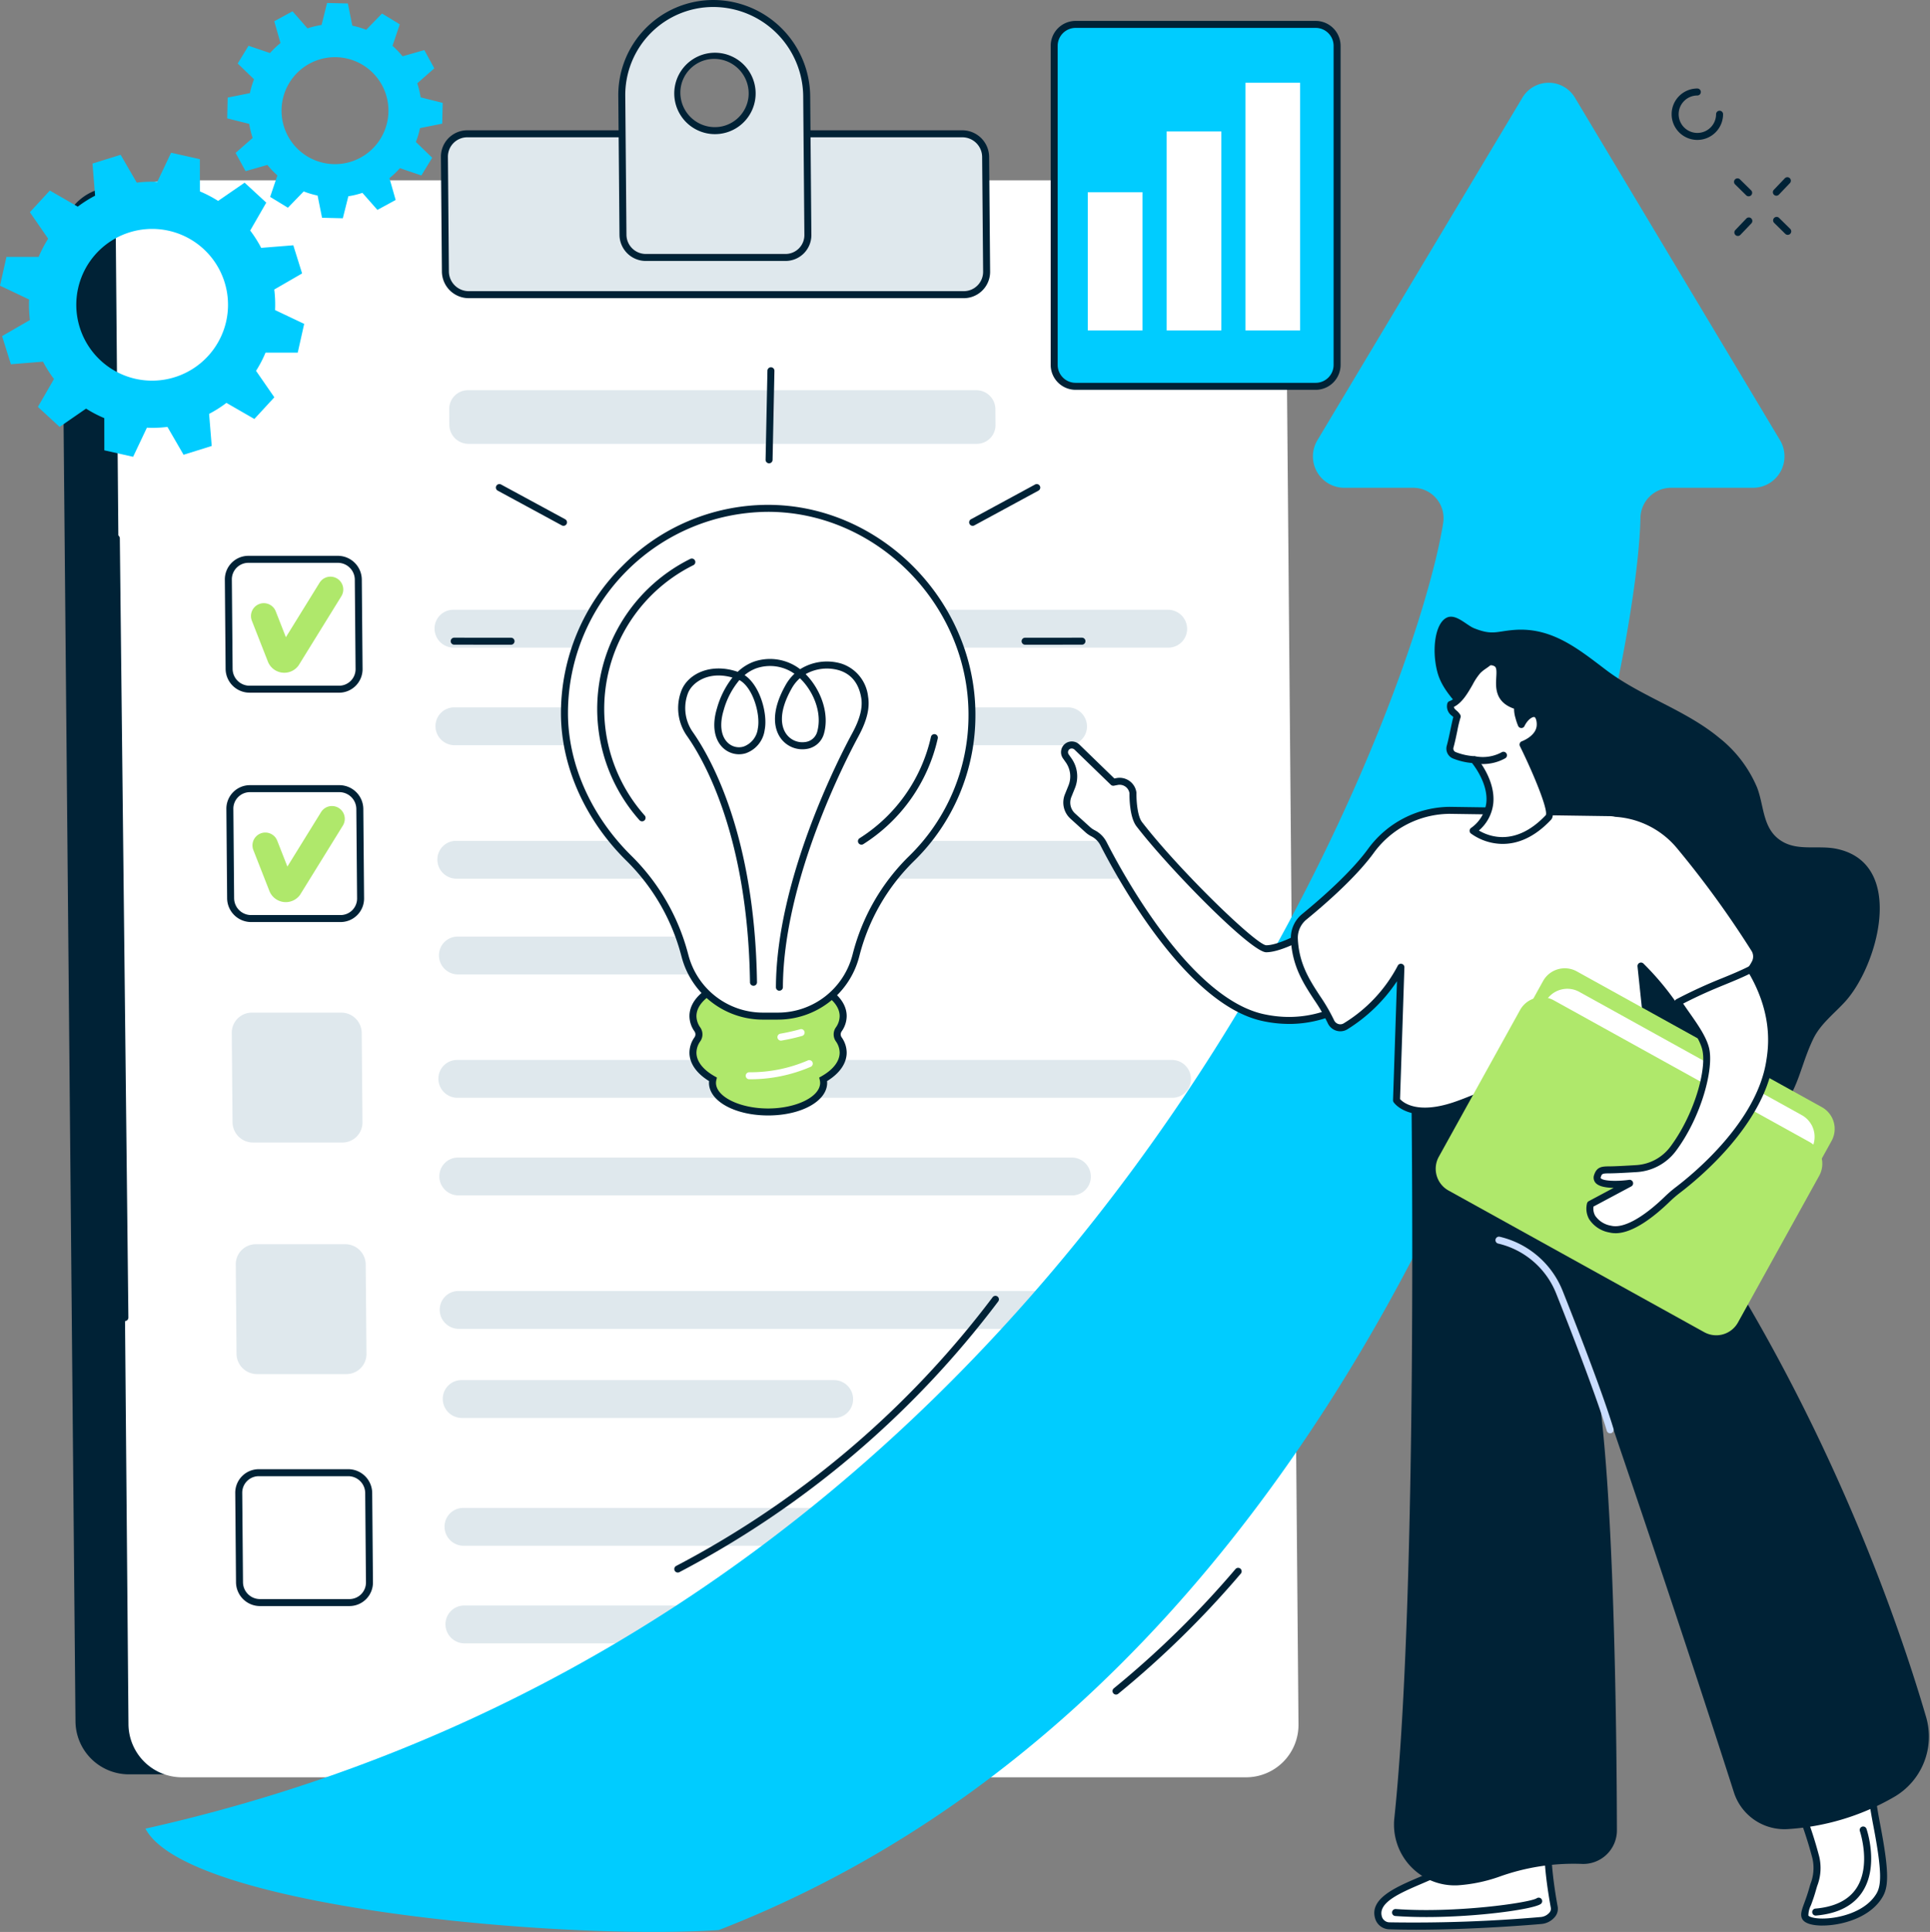 <svg id="Group_164707" data-name="Group 164707" xmlns="http://www.w3.org/2000/svg" xmlns:xlink="http://www.w3.org/1999/xlink" width="403.99" height="404.298" viewBox="0 0 403.99 404.298">
  <rect x="0" y="0" width="403.99" height="404.298" fill="#808080" stroke="none"/>
  <defs>
    <clipPath id="clip-path">
      <rect id="Rectangle_2427" data-name="Rectangle 2427" width="403.99" height="404.298" fill="none"/>
    </clipPath>
  </defs>
  <g id="Group_164706" data-name="Group 164706" clip-path="url(#clip-path)">
    <path id="Path_48891" data-name="Path 48891" d="M40.576,412.4H263.3a10.933,10.933,0,0,0,10.992-11.017l-2.85-308.217c-.236-8.255-4.283-12.949-11.2-12.949H37.515a11.1,11.1,0,0,0-10.994,9.413l2.861,311.753A11.179,11.179,0,0,0,40.576,412.4" transform="translate(-13.582 -41.081)" fill="#002236"/>
    <path id="Path_48892" data-name="Path 48892" d="M63.5,411.552H286.225a10.974,10.974,0,0,0,11-11.083L294.56,90.377c-.232-8.305-4.276-13.028-11.192-13.028H60.641a11.123,11.123,0,0,0-11,9.47l2.673,313.649A11.2,11.2,0,0,0,63.5,411.552" transform="translate(-25.423 -39.613)" fill="#fff"/>
    <path id="Path_48893" data-name="Path 48893" d="M50.929,393.965a.731.731,0,0,1-.731-.723L48.406,230.169a.732.732,0,0,1,.724-.74.743.743,0,0,1,.74.724l1.792,163.072a.733.733,0,0,1-.724.74Z" transform="translate(-24.79 -117.498)" fill="#002236"/>
    <path id="Path_48894" data-name="Path 48894" d="M195.762,91.061H299.382a4.782,4.782,0,0,0,4.792-4.829l-.205-24.009a4.881,4.881,0,0,0-4.874-4.828H195.474a4.782,4.782,0,0,0-4.792,4.828l.205,24.009a4.881,4.881,0,0,0,4.874,4.829" transform="translate(-97.654 -29.393)" fill="#dfe8ed"/>
    <path id="Path_48895" data-name="Path 48895" d="M298.614,91.024H194.993a5.621,5.621,0,0,1-5.606-5.555l-.205-24.009a5.514,5.514,0,0,1,5.524-5.567H298.326a5.62,5.62,0,0,1,5.606,5.555l.205,24.009a5.515,5.515,0,0,1-5.524,5.567M194.705,57.357a4.05,4.05,0,0,0-4.06,4.091l.205,24.009a4.153,4.153,0,0,0,4.143,4.1h103.62a4.05,4.05,0,0,0,4.061-4.091l-.205-24.009a4.152,4.152,0,0,0-4.143-4.1Z" transform="translate(-96.886 -28.625)" fill="#002236"/>
    <path id="Path_48896" data-name="Path 48896" d="M285.963,1.5h0a19.153,19.153,0,0,0-19.188,19.379l.248,29.045A4.778,4.778,0,0,0,271.8,54.65H301.04a4.681,4.681,0,0,0,4.691-4.727l-.248-29.045A19.552,19.552,0,0,0,285.963,1.5m1.309,26.543a7.957,7.957,0,0,1-8.914-8.832,7.8,7.8,0,0,1,6.733-6.784A7.956,7.956,0,0,1,294,21.258a7.8,7.8,0,0,1-6.732,6.784" transform="translate(-136.624 -0.768)" fill="#dfe8ed"/>
    <path id="Path_48897" data-name="Path 48897" d="M300.272,54.613H271.027a5.518,5.518,0,0,1-5.5-5.453l-.248-29.044A19.885,19.885,0,0,1,285.195,0a20.324,20.324,0,0,1,20.251,20.1l.248,29.045a5.412,5.412,0,0,1-5.423,5.465M285.195,1.463A18.423,18.423,0,0,0,266.739,20.1l.248,29.045a4.05,4.05,0,0,0,4.04,4h29.244a3.95,3.95,0,0,0,3.959-3.989l-.248-29.044A18.856,18.856,0,0,0,285.195,1.463m.287,26.607A8.517,8.517,0,1,1,286.6,28a8.93,8.93,0,0,1-1.113.07m1.022-.8h0Zm-1.163-14.948a7.424,7.424,0,0,0-.927.059,7.1,7.1,0,0,0-6.1,6.143,7.224,7.224,0,0,0,8.1,8.02,7.1,7.1,0,0,0,6.1-6.143,7.225,7.225,0,0,0-7.169-8.079" transform="translate(-135.855 0.001)" fill="#002236"/>
    <path id="Path_48898" data-name="Path 48898" d="M120.361,267.057H101.638A5.021,5.021,0,0,1,96.63,262.1l-.16-18.708a4.927,4.927,0,0,1,4.936-4.974h18.723a5.02,5.02,0,0,1,5.008,4.962l.161,18.708a4.927,4.927,0,0,1-4.936,4.974m-18.956-27.18a3.463,3.463,0,0,0-3.472,3.5l.16,18.708a3.553,3.553,0,0,0,3.544,3.51h18.723a3.464,3.464,0,0,0,3.473-3.5l-.161-18.708a3.552,3.552,0,0,0-3.544-3.51Z" transform="translate(-49.405 -122.099)" fill="#002236"/>
    <path id="Path_48899" data-name="Path 48899" d="M114.652,267.474a3.69,3.69,0,0,1-3.467-2.431l-3.32-8.465a2.684,2.684,0,0,1,5-1.96l2.123,5.412,7.047-11.394a2.683,2.683,0,1,1,4.565,2.822l-8.985,14.528-.11.136a3.676,3.676,0,0,1-2.847,1.352" transform="translate(-55.145 -126.683)" fill="#afe86b"/>
    <path id="Path_48900" data-name="Path 48900" d="M121.014,365.444H102.29a5.021,5.021,0,0,1-5.008-4.962l-.16-18.707a4.927,4.927,0,0,1,4.936-4.974h18.723a5.021,5.021,0,0,1,5.008,4.962l.16,18.707a4.926,4.926,0,0,1-4.935,4.974m-18.956-27.18a3.464,3.464,0,0,0-3.472,3.5l.16,18.707a3.553,3.553,0,0,0,3.544,3.511h18.724a3.462,3.462,0,0,0,3.472-3.5l-.16-18.707a3.553,3.553,0,0,0-3.545-3.511Z" transform="translate(-49.739 -172.486)" fill="#002236"/>
    <path id="Path_48901" data-name="Path 48901" d="M115.3,365.86a3.69,3.69,0,0,1-3.467-2.431l-3.32-8.465a2.683,2.683,0,0,1,5-1.96l2.123,5.412,7.047-11.394a2.683,2.683,0,1,1,4.565,2.822l-8.985,14.528-.11.135a3.673,3.673,0,0,1-2.847,1.352" transform="translate(-55.479 -177.069)" fill="#afe86b"/>
    <path id="Path_48902" data-name="Path 48902" d="M122.6,461.555H103.877a4.283,4.283,0,0,1-4.276-4.237l-.16-18.707a4.2,4.2,0,0,1,4.2-4.237h18.724a4.282,4.282,0,0,1,4.276,4.237l.16,18.707a4.2,4.2,0,0,1-4.2,4.237" transform="translate(-50.927 -222.457)" fill="#dfe8ed"/>
    <path id="Path_48903" data-name="Path 48903" d="M124.316,560.888H105.593a4.283,4.283,0,0,1-4.277-4.237l-.16-18.707a4.2,4.2,0,0,1,4.2-4.237h18.724a4.282,4.282,0,0,1,4.276,4.237l.16,18.707a4.2,4.2,0,0,1-4.2,4.237" transform="translate(-51.805 -273.328)" fill="#dfe8ed"/>
    <path id="Path_48904" data-name="Path 48904" d="M124.823,658.857H106.1a5.021,5.021,0,0,1-5.008-4.962l-.16-18.708a4.927,4.927,0,0,1,4.936-4.974H124.59a5.021,5.021,0,0,1,5.008,4.962l.16,18.708a4.927,4.927,0,0,1-4.936,4.974m-18.956-27.18a3.464,3.464,0,0,0-3.472,3.5l.16,18.708a3.553,3.553,0,0,0,3.545,3.51h18.723a3.464,3.464,0,0,0,3.472-3.5l-.16-18.708a3.553,3.553,0,0,0-3.544-3.51Z" transform="translate(-51.69 -322.752)" fill="#002236"/>
    <path id="Path_48905" data-name="Path 48905" d="M303.162,178.6H196.769a4,4,0,0,1-4-3.961l-.028-3.3a3.922,3.922,0,0,1,3.931-3.961H303.066a4,4,0,0,1,4,3.961l.028,3.3a3.922,3.922,0,0,1-3.931,3.961" transform="translate(-98.71 -85.717)" fill="#dfe8ed"/>
    <path id="Path_48906" data-name="Path 48906" d="M340.042,269.489H190.448a4,4,0,0,1-4-3.961,3.922,3.922,0,0,1,3.93-3.961H339.974a4,4,0,0,1,4,3.961,3.922,3.922,0,0,1-3.93,3.961" transform="translate(-95.487 -133.957)" fill="#dfe8ed"/>
    <path id="Path_48907" data-name="Path 48907" d="M319.29,311.345H190.848a4,4,0,0,1-4-3.961,3.922,3.922,0,0,1,3.931-3.961H319.222a4,4,0,0,1,4,3.961,3.922,3.922,0,0,1-3.931,3.961" transform="translate(-95.692 -155.392)" fill="#dfe8ed"/>
    <path id="Path_48908" data-name="Path 48908" d="M330.241,368.6H191.654a4,4,0,0,1-4-3.961,3.922,3.922,0,0,1,3.93-3.961H330.173a4,4,0,0,1,4,3.961,3.922,3.922,0,0,1-3.931,3.961" transform="translate(-96.104 -184.715)" fill="#dfe8ed"/>
    <path id="Path_48909" data-name="Path 48909" d="M270.295,409.674h-77.96a4,4,0,0,1-4-3.961,3.922,3.922,0,0,1,3.931-3.961h77.96a4,4,0,0,1,4,3.961,3.922,3.922,0,0,1-3.931,3.961" transform="translate(-96.453 -205.75)" fill="#dfe8ed"/>
    <path id="Path_48910" data-name="Path 48910" d="M341.7,462.59H192.1a4,4,0,0,1-4-3.961,3.922,3.922,0,0,1,3.93-3.961H341.629a4,4,0,0,1,4,3.961,3.922,3.922,0,0,1-3.931,3.961" transform="translate(-96.334 -232.85)" fill="#dfe8ed"/>
    <path id="Path_48911" data-name="Path 48911" d="M320.945,504.447H192.5a4,4,0,0,1-4-3.961,3.922,3.922,0,0,1,3.931-3.961H320.877a4,4,0,0,1,4,3.961,3.922,3.922,0,0,1-3.931,3.961" transform="translate(-96.539 -254.286)" fill="#dfe8ed"/>
    <path id="Path_48912" data-name="Path 48912" d="M339.215,561.7H192.662a4,4,0,0,1-4-3.961,3.922,3.922,0,0,1,3.931-3.961H339.148a4,4,0,0,1,4,3.961,3.922,3.922,0,0,1-3.931,3.961" transform="translate(-96.621 -283.608)" fill="#dfe8ed"/>
    <path id="Path_48913" data-name="Path 48913" d="M271.926,599.92h-77.96a4,4,0,0,1-4-3.961A3.922,3.922,0,0,1,193.9,592h77.96a4,4,0,0,1,4,3.961,3.922,3.922,0,0,1-3.931,3.961" transform="translate(-97.288 -303.181)" fill="#dfe8ed"/>
    <path id="Path_48914" data-name="Path 48914" d="M344.326,654.739H194.732a4,4,0,0,1-4-3.961,3.922,3.922,0,0,1,3.93-3.961H344.258a4,4,0,0,1,4,3.961,3.922,3.922,0,0,1-3.931,3.961" transform="translate(-97.681 -331.255)" fill="#dfe8ed"/>
    <path id="Path_48915" data-name="Path 48915" d="M323.574,696.6H195.132a4,4,0,0,1-4-3.961,3.922,3.922,0,0,1,3.931-3.961H323.506a4,4,0,0,1,4,3.961,3.922,3.922,0,0,1-3.931,3.961" transform="translate(-97.886 -352.691)" fill="#dfe8ed"/>
    <path id="Path_48916" data-name="Path 48916" d="M327.836,432.077a1.815,1.815,0,0,1,0-2.072,4.878,4.878,0,0,0,.924-2.784c0-4.544-7.039-8.228-15.723-8.228s-15.723,3.684-15.723,8.228a4.879,4.879,0,0,0,.925,2.784,1.815,1.815,0,0,1,0,2.072,4.88,4.88,0,0,0-.925,2.784c0,2.156,1.586,4.118,4.178,5.585a3.277,3.277,0,0,0-.09.746c0,3.363,5.209,6.089,11.635,6.089s11.635-2.726,11.635-6.089a3.279,3.279,0,0,0-.09-.746c2.593-1.467,4.178-3.429,4.178-5.585a4.879,4.879,0,0,0-.924-2.784" transform="translate(-152.264 -214.579)" fill="#afe86b"/>
    <path id="Path_48917" data-name="Path 48917" d="M312.269,447.244c-6.935,0-12.367-3-12.367-6.82,0-.121.006-.245.019-.371-2.653-1.627-4.106-3.729-4.106-5.96a5.588,5.588,0,0,1,1.053-3.2,1.09,1.09,0,0,0,0-1.243,5.591,5.591,0,0,1-1.053-3.2c0-5.024,7.228-8.959,16.455-8.959s16.454,3.935,16.454,8.959a5.588,5.588,0,0,1-1.053,3.2,1.09,1.09,0,0,0,0,1.244,5.587,5.587,0,0,1,1.053,3.2c0,2.231-1.453,4.333-4.106,5.96.012.125.019.249.019.371,0,3.825-5.432,6.82-12.367,6.82m0-28.289c-8.126,0-14.991,3.433-14.991,7.5a4.161,4.161,0,0,0,.8,2.371,2.542,2.542,0,0,1,0,2.9,4.155,4.155,0,0,0-.8,2.37c0,1.8,1.352,3.559,3.806,4.947l.477.27-.124.533a2.524,2.524,0,0,0-.071.581c0,2.9,4.993,5.357,10.9,5.357s10.9-2.453,10.9-5.357a2.527,2.527,0,0,0-.071-.581l-.124-.533.477-.27c2.455-1.389,3.806-3.146,3.806-4.947a4.154,4.154,0,0,0-.8-2.37,2.542,2.542,0,0,1,0-2.9,4.154,4.154,0,0,0,.8-2.37c0-4.063-6.865-7.5-14.991-7.5" transform="translate(-151.496 -213.811)" fill="#002236"/>
    <path id="Path_48918" data-name="Path 48918" d="M327.48,261.232c0-23.3-19.394-43.18-42.7-43.18-23.258,0-42.442,19.34-42.6,42.6-.079,11.843,5.634,22.859,13.423,30.567a43.909,43.909,0,0,1,11.7,20.122l.1.37a16.848,16.848,0,0,0,16.307,12.609h3.145a16.849,16.849,0,0,0,16.307-12.609l.058-.223A43.113,43.113,0,0,1,314.75,291.43a42.061,42.061,0,0,0,12.729-30.2" transform="translate(-124.031 -111.671)" fill="#fff" stroke="#002236" stroke-width="1" stroke-dasharray="5"/>
    <path id="Path_48919" data-name="Path 48919" d="M286.093,324.281h-3.145a17.582,17.582,0,0,1-17.015-13.156l-.1-.369a43.236,43.236,0,0,0-11.51-19.786c-8.742-8.652-13.714-19.986-13.64-31.092a43.445,43.445,0,0,1,12.849-30.532,42.839,42.839,0,0,1,30.48-12.792c23.54,0,43.428,20.109,43.428,43.912a42.586,42.586,0,0,1-12.951,30.721A42.381,42.381,0,0,0,303.166,310.9l-.058.224a17.582,17.582,0,0,1-17.015,13.156m-2.077-106.265a42.114,42.114,0,0,0-41.865,41.87c-.071,10.716,4.742,21.666,13.206,30.042a44.7,44.7,0,0,1,11.9,20.459l.1.369a16.12,16.12,0,0,0,15.6,12.061h3.145a16.119,16.119,0,0,0,15.6-12.061l.058-.224a43.836,43.836,0,0,1,11.721-20.394,41.137,41.137,0,0,0,12.509-29.674c0-23.009-19.217-42.449-41.964-42.449" transform="translate(-123.263 -110.903)" fill="#002236"/>
    <path id="Path_48920" data-name="Path 48920" d="M312.153,352.095h0a.732.732,0,0,1-.729-.735c.092-22.684,13.341-48.3,16-53.2,1.592-2.94,2.2-5.35,1.857-7.368-.509-3-2.044-4.928-4.564-5.737a9.09,9.09,0,0,0-7.076.781c3.031,3.036,5.083,8.1,3.827,12.49a4.419,4.419,0,0,1-3.625,3.17,5.6,5.6,0,0,1-5.476-2.33c-1.067-1.525-2.343-4.991,1.1-11.07a9.7,9.7,0,0,1,1.833-2.338q-.192-.135-.388-.26a8.856,8.856,0,0,0-7.631-.869,8.3,8.3,0,0,0-2.415,1.414c3.25,2.161,4.88,8.141,4.2,11.489a5.989,5.989,0,0,1-3.97,4.869,4.867,4.867,0,0,1-4.855-1.236c-1.776-1.782-2.2-4.772-1.151-8.2a18.5,18.5,0,0,1,3.23-6.411c-4.92-1.421-8.361.928-9.29,3.223A8.775,8.775,0,0,0,294.049,298c3.884,5.55,12.967,21.758,13.412,52.314a.732.732,0,1,1-1.464.021c-.439-30.149-9.341-46.056-13.148-51.5a10.119,10.119,0,0,1-1.177-9.625c1.4-3.464,6.144-5.789,11.749-3.858a9.965,9.965,0,0,1,3.344-2.108,10.36,10.36,0,0,1,8.923,1q.406.257.8.562a10.568,10.568,0,0,1,8.668-1.161,8.183,8.183,0,0,1,5.559,6.886c.4,2.386-.235,5.027-2.012,8.31-2.626,4.85-15.729,30.179-15.82,52.513a.732.732,0,0,1-.732.729m-8.375-65a16.674,16.674,0,0,0-3.288,6.293c-.883,2.9-.6,5.358.788,6.745a3.366,3.366,0,0,0,3.4.869,4.584,4.584,0,0,0,2.957-3.758c.586-2.906-.976-8.584-3.854-10.149m12.66-.392a8.14,8.14,0,0,0-1.7,2.115c-3.049,5.38-2.047,8.267-1.177,9.51a4.131,4.131,0,0,0,4.035,1.726,2.95,2.95,0,0,0,2.46-2.129c1.133-3.96-.815-8.557-3.616-11.221" transform="translate(-149.006 -144.759)" fill="#002236"/>
    <path id="Path_48921" data-name="Path 48921" d="M368.839,338.068a.732.732,0,0,1-.39-1.351,33.83,33.83,0,0,0,14.934-21.19.732.732,0,1,1,1.429.316,35.3,35.3,0,0,1-15.584,22.113.728.728,0,0,1-.389.112" transform="translate(-188.519 -161.298)" fill="#002236"/>
    <path id="Path_48922" data-name="Path 48922" d="M265.622,294.588a.731.731,0,0,1-.547-.245A35.047,35.047,0,0,1,275.7,239.676a.732.732,0,1,1,.651,1.311,33.582,33.582,0,0,0-10.177,52.383.732.732,0,0,1-.547,1.218" transform="translate(-131.224 -122.706)" fill="#002236"/>
    <path id="Path_48923" data-name="Path 48923" d="M334.282,443.847a.732.732,0,0,1-.122-1.453,40.125,40.125,0,0,0,4.139-.929.732.732,0,1,1,.4,1.408,41.736,41.736,0,0,1-4.29.964.713.713,0,0,1-.124.011" transform="translate(-170.822 -226.073)" fill="#fff"/>
    <path id="Path_48924" data-name="Path 48924" d="M320.695,458.748a.732.732,0,0,1-.006-1.464,30.37,30.37,0,0,0,12.252-2.468.732.732,0,1,1,.62,1.326,31.825,31.825,0,0,1-12.859,2.606Z" transform="translate(-163.863 -232.89)" fill="#fff"/>
    <path id="Path_48925" data-name="Path 48925" d="M329.21,177.639h-.016a.732.732,0,0,1-.716-.747l.387-18.636a.731.731,0,0,1,.731-.716h.016a.732.732,0,0,1,.716.747l-.387,18.636a.732.732,0,0,1-.731.717" transform="translate(-168.224 -80.681)" fill="#002236"/>
    <path id="Path_48926" data-name="Path 48926" d="M206.006,275.009h0l-11.9-.008a.732.732,0,0,1,0-1.464h0l11.9.008a.732.732,0,0,1,0,1.464" transform="translate(-99.033 -140.087)" fill="#002236"/>
    <path id="Path_48927" data-name="Path 48927" d="M226.916,216.384a.724.724,0,0,1-.348-.089l-13.42-7.273a.732.732,0,1,1,.7-1.287l13.419,7.273a.732.732,0,0,1-.349,1.375" transform="translate(-108.964 -106.343)" fill="#002236"/>
    <path id="Path_48928" data-name="Path 48928" d="M439.052,275.009a.732.732,0,0,1,0-1.464l11.9-.008h0a.732.732,0,0,1,0,1.464l-11.9.008Z" transform="translate(-224.477 -140.087)" fill="#002236"/>
    <path id="Path_48929" data-name="Path 48929" d="M416.545,216.384a.732.732,0,0,1-.349-1.375l13.419-7.273a.732.732,0,1,1,.7,1.287l-13.42,7.273a.729.729,0,0,1-.348.089" transform="translate(-212.95 -106.343)" fill="#002236"/>
    <path id="Path_48930" data-name="Path 48930" d="M62.321,107.353l1.35-6.019-6.093-2.89a25.508,25.508,0,0,0-.17-4.3l5.828-3.368-1.842-5.89-6.722.541a25.916,25.916,0,0,0-2.3-3.628l3.364-5.839L51.2,71.781,45.657,75.6a25.617,25.617,0,0,0-3.814-1.991l-.009-6.739L35.811,65.52l-2.887,6.088a25.579,25.579,0,0,0-4.3.166l-3.375-5.827L19.36,67.784l.547,6.718A25.91,25.91,0,0,0,16.279,76.8L10.434,73.43,6.253,77.966l3.829,5.54a25.546,25.546,0,0,0-1.989,3.81l-6.742,0L0,93.338l6.093,2.89a25.554,25.554,0,0,0,.17,4.3L.435,103.891l1.842,5.89L9,109.24a25.849,25.849,0,0,0,2.3,3.628l-3.364,5.839,4.541,4.183,5.54-3.822a25.587,25.587,0,0,0,3.813,1.99l.009,6.738,6.024,1.355,2.886-6.088a25.633,25.633,0,0,0,4.3-.166l3.375,5.827,5.892-1.837-.547-6.718a25.869,25.869,0,0,0,3.628-2.3l5.845,3.367,4.182-4.536-3.829-5.54a25.54,25.54,0,0,0,1.989-3.81Zm-33.962,5.478a15.88,15.88,0,1,1,18.983-12.008,15.9,15.9,0,0,1-18.983,12.008" transform="translate(0 -33.555)" fill="#0cf"/>
    <path id="Path_48931" data-name="Path 48931" d="M138.124,37.364l2.264-3.711-3.415-3.3a17.973,17.973,0,0,0,.859-2.9l4.654-.931.1-4.346-4.611-1.157a18.228,18.228,0,0,0-.714-2.94l3.568-3.136-2.086-3.816-4.564,1.3a17.986,17.986,0,0,0-2.1-2.19l1.52-4.5-3.716-2.264-3.305,3.409a18.049,18.049,0,0,0-2.908-.86l-.935-4.65-4.35-.105-1.156,4.606a18.3,18.3,0,0,0-2.942.711L111.151,3.01l-3.819,2.081,1.3,4.561a18,18,0,0,0-2.19,2.093l-4.5-1.521-2.264,3.711,3.415,3.3a17.972,17.972,0,0,0-.859,2.9l-4.654.931-.1,4.346,4.611,1.157a18.216,18.216,0,0,0,.714,2.94l-3.568,3.136,2.086,3.816,4.564-1.3a18.018,18.018,0,0,0,2.1,2.19l-1.519,4.5,3.716,2.264,3.305-3.409a18.048,18.048,0,0,0,2.908.86l.935,4.65,4.35.106,1.155-4.606a18.306,18.306,0,0,0,2.943-.711l3.141,3.566,3.819-2.081-1.3-4.561a18.036,18.036,0,0,0,2.191-2.093ZM114.2,33.347A11.191,11.191,0,1,1,129.6,29.623,11.189,11.189,0,0,1,114.2,33.347" transform="translate(-49.921 -0.645)" fill="#0cf"/>
    <path id="Path_48932" data-name="Path 48932" d="M507.035,10.471H456.783a4.484,4.484,0,0,0-4.484,4.484v66.77a4.484,4.484,0,0,0,4.484,4.484h50.252a4.484,4.484,0,0,0,4.484-4.484V14.955a4.484,4.484,0,0,0-4.484-4.484" transform="translate(-231.636 -5.363)" fill="#0cf"/>
    <path id="Path_48933" data-name="Path 48933" d="M506.267,86.173H456.015a5.221,5.221,0,0,1-5.216-5.216V14.186a5.222,5.222,0,0,1,5.216-5.215h50.252a5.222,5.222,0,0,1,5.215,5.215V80.957a5.222,5.222,0,0,1-5.215,5.216M456.015,10.435a3.756,3.756,0,0,0-3.752,3.752V80.957a3.756,3.756,0,0,0,3.752,3.752h50.252a3.756,3.756,0,0,0,3.752-3.752V14.186a3.756,3.756,0,0,0-3.752-3.752Z" transform="translate(-230.868 -4.594)" fill="#002236"/>
    <rect id="Rectangle_2424" data-name="Rectangle 2424" width="11.437" height="28.923" transform="translate(227.703 40.223)" fill="#fff"/>
    <rect id="Rectangle_2425" data-name="Rectangle 2425" width="11.437" height="41.636" transform="translate(244.206 27.51)" fill="#fff"/>
    <rect id="Rectangle_2426" data-name="Rectangle 2426" width="11.437" height="51.828" transform="translate(260.708 17.317)" fill="#fff"/>
    <path id="Path_48934" data-name="Path 48934" d="M361.614,38.594a6.4,6.4,0,0,0-10.947-.029L307.73,110.292a6.571,6.571,0,0,0,5.474,9.966H327.72a6.366,6.366,0,0,1,6.326,7.393C327.9,166.519,258.524,356.958,62.41,400.864c8.657,16.528,87.277,23.4,120.01,21.221,150.744-58.541,192.194-257.979,192.921-295.5a6.418,6.418,0,0,1,6.4-6.327h17.333a6.582,6.582,0,0,0,5.473-9.98Z" transform="translate(-31.962 -18.179)" fill="#0cf"/>
    <path id="Path_48935" data-name="Path 48935" d="M651.446,275.71c-5.772-4.372-11.345-8.988-19.171-8.413-3.858.283-4.573,1.205-8.46-.334-1.593-.63-3.787-3.074-5.662-2.268-2.544,1.092-3.277,6.82-2.043,11.45,1.227,4.6,5.378,7.487,7.82,11.36a100.8,100.8,0,0,0,12.482,16.284c5.008,5.3,9.871,11.534,10.154,18.819.257,6.6-3.317,12.734-4.315,19.268-2.415,15.8,9.732,26.331,23.772,29.9,5.513,1.4,11.514,1.425,16.738-.824,8.859-3.816,8.429-10.649,12.038-18.1,1.481-3.056,4.3-5.2,6.6-7.7,6.924-7.53,12.92-28.978-1.732-32.037-3.656-.763-7.73.4-11.031-1.346-4.516-2.395-4.039-7.347-5.592-11.44a26.175,26.175,0,0,0-7.961-10.459c-7.116-5.88-16.288-8.6-23.638-14.163" transform="translate(-315.229 -135.476)" fill="#002236"/>
    <path id="Path_48936" data-name="Path 48936" d="M765.855,757.629a87.341,87.341,0,0,1,6.447,17.016c.681,2.829-.052,4.427-.7,6.719-.927,3.3-1.972,4.838-1.518,5.773.952,1.964,11.88,1.478,15.505-4.491,1.159-1.908,1.4-4.7-.513-14.665-1.96-10.219-1.231-11.815-2.74-13.059-4.747-3.913-15.162,1.947-16.484,2.707" transform="translate(-392.218 -385.935)" fill="#fff"/>
    <path id="Path_48937" data-name="Path 48937" d="M772.687,788.151q-.328,0-.632-.015c-1.372-.065-3.116-.366-3.634-1.432-.42-.865-.06-1.842.484-3.321.289-.785.649-1.763.988-2.969.093-.331.188-.647.28-.955a9.055,9.055,0,0,0,.41-5.4,85.564,85.564,0,0,0-6.392-16.863l-.3-.616.595-.342c2.017-1.161,12.331-6.744,17.314-2.637,1.115.919,1.249,1.962,1.607,4.75.235,1.822.588,4.576,1.386,8.735,1.968,10.259,1.7,13.07.42,15.182-2.657,4.374-8.7,5.878-12.523,5.878m-6.877-30.972a85.777,85.777,0,0,1,6.2,16.543,10.367,10.367,0,0,1-.431,6.158c-.09.3-.182.608-.273.93-.355,1.261-.725,2.269-1.023,3.078a4.738,4.738,0,0,0-.541,2.177c.09.172.865.565,2.58.617,3.357.1,9.225-1.19,11.642-5.169,1.038-1.71,1.249-4.471-.606-14.147-.806-4.2-1.164-6.984-1.4-8.824-.345-2.689-.441-3.276-1.086-3.808-3.9-3.212-12.536,1.075-15.056,2.444" transform="translate(-391.211 -385.184)" fill="#002236"/>
    <path id="Path_48938" data-name="Path 48938" d="M778.264,802.1a.732.732,0,0,1-.063-1.461c4.085-.356,6.983-1.806,8.613-4.311,3.092-4.75.717-11.843.693-11.914a.732.732,0,0,1,1.384-.476c.109.318,2.634,7.829-.846,13.183-1.888,2.905-5.157,4.58-9.716,4.976l-.064,0" transform="translate(-398.199 -401.224)" fill="#002236"/>
    <path id="Path_48939" data-name="Path 48939" d="M626.807,787.493s-.567,4.4,1.287,14.517c.266,1.452-1.275,2.648-2.746,2.777a301.209,301.209,0,0,1-31.865,1.112,2.417,2.417,0,0,1-2.127-1.574c-2.177-6.348,15.154-8.376,15.858-12.677,1.259-7.7,19.592-4.155,19.592-4.155" transform="translate(-302.755 -402.883)" fill="#fff"/>
    <path id="Path_48940" data-name="Path 48940" d="M598.384,805.945c-1.918,0-3.832-.026-5.7-.085a3.161,3.161,0,0,1-2.8-2.068c-1.471-4.289,4.151-6.7,9.112-8.822,3.038-1.3,6.481-2.776,6.716-4.211a5.246,5.246,0,0,1,2.3-3.541c5.241-3.654,17.626-1.315,18.151-1.214l.675.131-.088.681c-.009.077-.516,4.487,1.281,14.293a2.633,2.633,0,0,1-.541,2.11,4.134,4.134,0,0,1-2.86,1.527c-1.568.139-13.973,1.2-26.25,1.2m18.86-19.307c-3.149,0-6.417.4-8.391,1.78A3.786,3.786,0,0,0,607.158,791c-.364,2.227-3.71,3.66-7.584,5.32-4.589,1.966-9.334,4-8.3,7a1.68,1.68,0,0,0,1.457,1.08,308.1,308.1,0,0,0,31.777-1.11,2.706,2.706,0,0,0,1.825-.956,1.191,1.191,0,0,0,.265-.96c-1.462-7.978-1.436-12.428-1.349-14.043a52.476,52.476,0,0,0-8-.69" transform="translate(-301.977 -402.112)" fill="#002236"/>
    <path id="Path_48941" data-name="Path 48941" d="M604.439,818.071c-2.2,0-4.376-.066-6.448-.215a.732.732,0,1,1,.1-1.46c12.58.906,28.02-1.319,29.476-2.255a.732.732,0,1,1,.791,1.231c-1.7,1.091-13.063,2.7-23.924,2.7" transform="translate(-305.902 -416.887)" fill="#002236"/>
    <path id="Path_48942" data-name="Path 48942" d="M601.715,458.568s1.493,105.979-3.548,153.754a12.72,12.72,0,0,0,13.346,14.031,32.582,32.582,0,0,0,8.568-1.778,45.906,45.906,0,0,1,17.272-2.7,7.038,7.038,0,0,0,7.407-7.067c-.054-20.564-.571-72.478-4.3-94.276,0,0,15.823,45.875,28.791,86.387A11.1,11.1,0,0,0,680.4,614.6a50.576,50.576,0,0,0,22.291-6.68,14.592,14.592,0,0,0,6.779-16.806c-7.027-24.035-28.51-86.286-74.767-138.472Z" transform="translate(-306.303 -231.814)" fill="#002236"/>
    <path id="Path_48943" data-name="Path 48943" d="M665.65,571.62a.732.732,0,0,1-.7-.522c-1.871-6.269-6.7-18.957-10.6-28.74a17.313,17.313,0,0,0-12.123-10.439.732.732,0,1,1,.334-1.425,18.776,18.776,0,0,1,13.149,11.321c3.91,9.814,8.759,22.549,10.644,28.864a.732.732,0,0,1-.492.911.744.744,0,0,1-.21.03" transform="translate(-328.614 -271.672)" fill="#caddff"/>
    <path id="Path_48944" data-name="Path 48944" d="M457.012,321.946a1.522,1.522,0,0,1,.543-2.229,1.563,1.563,0,0,1,1.8.3l7.584,7.342.807-.155a2.814,2.814,0,0,1,3.319,2.4s-.1,4.694,1.316,6.531c7.294,9.468,23.988,26.067,26.564,26.067,2.765,0,7.375-2.581,7.375-2.581l20.835,4.056s-10.695,16.963-28.948,12.907c-15.375-3.417-29.31-28.546-33.322-36.387a5.015,5.015,0,0,0-2.2-2.165,5.11,5.11,0,0,1-1.1-.761l-3.131-2.838a3.807,3.807,0,0,1-.973-4.249l.751-1.855a5.839,5.839,0,0,0-.643-5.557Z" transform="translate(-233.907 -163.653)" fill="#fff"/>
    <path id="Path_48945" data-name="Path 48945" d="M502.972,377.161a26.175,26.175,0,0,1-5.693-.638c-15.7-3.49-29.853-29.025-33.816-36.768a4.268,4.268,0,0,0-1.878-1.847,5.855,5.855,0,0,1-1.258-.87L457.2,334.2a4.557,4.557,0,0,1-1.16-5.066l.75-1.854a5.087,5.087,0,0,0-.562-4.861l-.579-.821a2.254,2.254,0,0,1,.8-3.3,2.281,2.281,0,0,1,2.645.418L466.4,325.8l.434-.083a3.546,3.546,0,0,1,4.182,3.022.706.706,0,0,1,.006.111c-.025,1.235.135,4.733,1.164,6.069,7.656,9.937,23.816,25.63,25.989,25.781,2.536,0,6.969-2.463,7.013-2.488a.742.742,0,0,1,.5-.081l20.834,4.057a.732.732,0,0,1,.48,1.108c-.1.156-8.939,13.869-24.033,13.869m-46.13-56.406.579.821a6.544,6.544,0,0,1,.723,6.254l-.75,1.854a3.088,3.088,0,0,0,.785,3.433l3.131,2.837a4.4,4.4,0,0,0,.944.653,5.722,5.722,0,0,1,2.513,2.482c3.889,7.6,17.751,32.656,32.83,36.007,15.13,3.359,25.034-8.3,27.543-11.69l-19.469-3.791c-1.009.542-4.912,2.544-7.494,2.544-3.149,0-20.261-17.418-27.144-26.352-1.479-1.92-1.48-6.2-1.469-6.932a2.082,2.082,0,0,0-2.449-1.725l-.808.155a.738.738,0,0,1-.646-.193l-7.585-7.343a.832.832,0,0,0-.947-.173.791.791,0,0,0-.285,1.159" transform="translate(-233.14 -162.883)" fill="#002236"/>
    <path id="Path_48946" data-name="Path 48946" d="M651.658,376.614a204.129,204.129,0,0,0-15.619-21.523,18.91,18.91,0,0,0-13.419-6.866,5.714,5.714,0,0,0-1.21-.148l-33.593-.486a20.642,20.642,0,0,0-16.324,8.322c-3.349,4.647-9.053,9.849-14.061,13.954a5.644,5.644,0,0,0-2.084,4.6c.35,8.045,5.143,11.817,7.652,17.354a2.144,2.144,0,0,0,3.086.955,31.514,31.514,0,0,0,11.568-12.349l-.922,27.842s2.855,4.22,12.169,1.106,25.96-13.291,41.932-1.393l-2.93-27.8a57.33,57.33,0,0,1,6.476,7.623,1.689,1.689,0,0,0,2.246.477c5.039-2.957,11.6-2.064,15.159-8.734a2.952,2.952,0,0,0-.126-2.933" transform="translate(-284.408 -178.011)" fill="#fff"/>
    <path id="Path_48947" data-name="Path 48947" d="M581.93,410.487c-4.756,0-6.477-2.435-6.572-2.575a.734.734,0,0,1-.125-.435l.824-24.886a34.078,34.078,0,0,1-10.35,10.037,2.839,2.839,0,0,1-2.331.314,2.909,2.909,0,0,1-1.81-1.587,36.712,36.712,0,0,0-2.856-4.9c-2.269-3.474-4.615-7.065-4.861-12.72a6.409,6.409,0,0,1,2.351-5.2c4.431-3.632,10.445-8.976,13.932-13.816a21.392,21.392,0,0,1,16.93-8.625l33.591.486a6.47,6.47,0,0,1,1.3.153,19.716,19.716,0,0,1,13.88,7.128,205.358,205.358,0,0,1,15.677,21.6,3.692,3.692,0,0,1,.149,3.662c-2.5,4.689-6.39,5.851-10.151,6.975a23.443,23.443,0,0,0-5.283,2.046,2.411,2.411,0,0,1-3.216-.688,55.38,55.38,0,0,0-4.927-6.018l2.709,25.7a.732.732,0,0,1-1.165.664c-13.113-9.768-26.5-4.359-36.277-.41-1.795.725-3.49,1.41-4.986,1.91a20.406,20.406,0,0,1-6.435,1.185m-5.226-3.233c.633.7,3.567,3.211,11.2.66,1.453-.486,3.128-1.162,4.9-1.879,9.221-3.725,23-9.293,36.366-.35l-2.761-26.194a.732.732,0,0,1,1.243-.6,58.472,58.472,0,0,1,6.56,7.722.957.957,0,0,0,1.277.266,24.906,24.906,0,0,1,5.6-2.186c3.633-1.086,7.064-2.111,9.278-6.261a2.224,2.224,0,0,0-.1-2.2A203.879,203.879,0,0,0,634.7,354.789a18.244,18.244,0,0,0-12.9-6.6.735.735,0,0,1-.118-.017,5.012,5.012,0,0,0-1.056-.129l-33.594-.486a19.815,19.815,0,0,0-15.72,8.017c-3.579,4.968-9.693,10.406-14.191,14.092a4.94,4.94,0,0,0-1.817,4c.229,5.254,2.463,8.675,4.624,11.984a38.354,38.354,0,0,1,2.964,5.1,1.447,1.447,0,0,0,.9.789,1.357,1.357,0,0,0,1.13-.151,30.994,30.994,0,0,0,11.289-12.027.732.732,0,0,1,1.4.322Z" transform="translate(-283.64 -177.243)" fill="#002236"/>
    <path id="Path_48948" data-name="Path 48948" d="M628.541,455.789,679.83,484.2a5.2,5.2,0,0,0,7.074-2.031l17-30.694a5.2,5.2,0,0,0-2.031-7.074l-51.289-28.407a5.2,5.2,0,0,0-7.074,2.031l-17,30.694a5.2,5.2,0,0,0,2.031,7.074" transform="translate(-320.521 -212.708)" fill="#afe86b"/>
    <path id="Path_48949" data-name="Path 48949" d="M629.629,464.591l46.557,25.787a5.2,5.2,0,0,0,7.074-2.031l17-30.694a5.2,5.2,0,0,0-2.031-7.074l-46.557-25.787a5.2,5.2,0,0,0-7.074,2.031l-17,30.694a5.2,5.2,0,0,0,2.031,7.074" transform="translate(-321.078 -217.216)" fill="#fff"/>
    <path id="Path_48950" data-name="Path 48950" d="M618.677,468.215l53.515,29.64a5.2,5.2,0,0,0,7.074-2.031l17-30.694a5.2,5.2,0,0,0-2.031-7.074l-53.515-29.64a5.2,5.2,0,0,0-7.073,2.031l-17,30.694a5.2,5.2,0,0,0,2.031,7.074" transform="translate(-315.469 -219.072)" fill="#afe86b"/>
    <path id="Path_48951" data-name="Path 48951" d="M682.246,464.969l8.214-4.381s-7.586,1.05-6.736-1.534c.438-1.329,1.093-1.26,2.815-1.287,1.259-.02,3.409-.139,5.349-.26a10.37,10.37,0,0,0,7.663-4.119c5.29-7.068,7.847-16.917,6.81-21.008-.755-2.976-3.639-6.414-5.76-9.676,7.362-3.841,10.4-4.481,15.2-6.882,5.458,9.093,4.455,16.282,3.97,19.324-2.048,12.876-15.133,23.73-19.186,26.817a24.8,24.8,0,0,0-2.228,1.912c-2.8,2.717-8.168,7.245-11.957,6.295-5.345-1.341-4.157-5.2-4.157-5.2" transform="translate(-349.342 -212.955)" fill="#fff"/>
    <path id="Path_48952" data-name="Path 48952" d="M686.733,470.264a5.223,5.223,0,0,1-1.274-.152,6.356,6.356,0,0,1-4.254-2.8,4.531,4.531,0,0,1-.424-3.326.728.728,0,0,1,.355-.43l5.213-2.781c-1.554-.024-3.14-.271-3.817-1.082a1.657,1.657,0,0,1-.269-1.635c.577-1.752,1.688-1.767,3.227-1.787l.271,0c1.038-.016,2.875-.106,5.314-.259a9.623,9.623,0,0,0,7.123-3.827c5.068-6.773,7.71-16.351,6.686-20.39-.523-2.067-2.23-4.5-3.879-6.85-.6-.857-1.223-1.743-1.785-2.608a.732.732,0,0,1,.275-1.047,103,103,0,0,1,9.69-4.446c1.816-.743,3.53-1.443,5.525-2.44a.732.732,0,0,1,.955.278c5.706,9.506,4.514,17,4.066,19.815-2.092,13.153-15.428,24.209-19.466,27.284a24.073,24.073,0,0,0-2.162,1.855c-3.228,3.129-7.669,6.631-11.37,6.631m-4.607-5.577a3.048,3.048,0,0,0,.365,1.927,5.012,5.012,0,0,0,3.324,2.078c2.508.632,6.615-1.6,11.27-6.111a25.692,25.692,0,0,1,2.293-1.969c3.928-2.992,16.9-13.734,18.907-26.349.417-2.618,1.508-9.48-3.535-18.253-1.784.865-3.357,1.508-5.011,2.184-2.354.963-5,2.046-8.845,4.016.424.63.872,1.268,1.309,1.891,1.726,2.46,3.51,5,4.1,7.332,1.105,4.358-1.625,14.533-6.933,21.626a11.085,11.085,0,0,1-8.2,4.411c-2.5.156-4.306.244-5.382.261l-.276,0c-1.546.02-1.615.049-1.856.781-.056.169-.021.212,0,.24.52.623,3.49.679,5.938.341a.732.732,0,0,1,.444,1.37Z" transform="translate(-348.575 -212.188)" fill="#002236"/>
    <path id="Path_48953" data-name="Path 48953" d="M630.319,283.859c-.977.808-1.544,1.036-2.338,1.8-1.614,1.563-3.022,6.177-5.739,7.129-.289,1.508.915,1.682,1.372,2.523-.338.741-.895,4.195-1.486,6.307a1.517,1.517,0,0,0,.882,1.814,13.366,13.366,0,0,0,4.063.913s7.743,8.82-.138,14.884c0,0,7.388,6.084,15.756-2.781,1.469-1.557-5.3-15.259-5.3-15.259.232-.085,3.255-1.244,3.574-3.745.118-.919-.083-2.381-.911-2.692-.807-.3-2.16.507-3.014,2.237a10.8,10.8,0,0,1-.518-1.548,3.933,3.933,0,0,1-.161-2.27c-7.542-2.044-.763-9.372-6.041-9.317" transform="translate(-318.583 -145.373)" fill="#fff"/>
    <path id="Path_48954" data-name="Path 48954" d="M632.376,321.213a11.437,11.437,0,0,1-6.675-2.183.732.732,0,0,1,.019-1.145,7.6,7.6,0,0,0,3.218-5.325c.369-3.745-2.274-7.36-3-8.276a14.012,14.012,0,0,1-3.969-.939,2.244,2.244,0,0,1-1.312-2.689c.274-.979.546-2.283.786-3.432.253-1.207.428-2.032.585-2.556-.082-.085-.181-.172-.287-.264a2.409,2.409,0,0,1-.985-2.518.732.732,0,0,1,.477-.553c1.468-.515,2.594-2.473,3.588-4.2a13.184,13.184,0,0,1,1.884-2.765,9.671,9.671,0,0,1,1.335-1.062c.317-.221.644-.449,1.046-.781a.733.733,0,0,1,.459-.168,3.047,3.047,0,0,1,2.3.764c.783.82.713,2.029.639,3.309-.128,2.215-.248,4.308,3.3,5.27a.732.732,0,0,1,.464,1.031s-.17.367.211,1.75l.024.088c.938-1.1,2.114-1.624,3.059-1.269,1.276.481,1.524,2.338,1.379,3.47-.279,2.181-2.208,3.455-3.312,4.013.572,1.187,1.785,3.756,2.889,6.4,2.814,6.748,2.6,8.312,1.957,9-3.677,3.9-7.211,5.027-10.079,5.027m-5-2.8c1.984,1.188,7.637,3.528,14.013-3.226.5-1.078-2.416-8.342-5.427-14.432a.732.732,0,0,1,.4-1.011c.116-.043,2.835-1.067,3.1-3.152.113-.882-.154-1.805-.443-1.914-.344-.129-1.371.4-2.1,1.876a.713.713,0,0,1-.667.408.73.73,0,0,1-.655-.428,11.542,11.542,0,0,1-.559-1.658,6.662,6.662,0,0,1-.3-1.957c-4.023-1.392-3.845-4.485-3.725-6.567.055-.954.107-1.854-.237-2.215a1.444,1.444,0,0,0-.98-.306c-.355.281-.658.492-.93.682a8.356,8.356,0,0,0-1.153.913,12.446,12.446,0,0,0-1.633,2.442c-1.034,1.8-2.2,3.818-3.927,4.665.021.319.208.482.543.775a3.26,3.26,0,0,1,.785.894.733.733,0,0,1,.023.653,24.481,24.481,0,0,0-.637,2.674c-.245,1.173-.523,2.5-.81,3.527a.781.781,0,0,0,.452.938,12.7,12.7,0,0,0,3.841.862.733.733,0,0,1,.5.247c.164.187,4.024,4.647,3.541,9.6a8.707,8.707,0,0,1-3.018,5.712" transform="translate(-317.813 -144.605)" fill="#002236"/>
    <path id="Path_48955" data-name="Path 48955" d="M638.8,323.978a8.983,8.983,0,0,1-5.97.945Z" transform="translate(-324.09 -165.919)" fill="#fff"/>
    <path id="Path_48956" data-name="Path 48956" d="M633.711,325.044a9.417,9.417,0,0,1-1.79-.171.732.732,0,1,1,.277-1.437,8.264,8.264,0,0,0,5.446-.849.732.732,0,0,1,.771,1.245,9.588,9.588,0,0,1-4.7,1.212" transform="translate(-323.322 -165.151)" fill="#002236"/>
    <path id="Path_48957" data-name="Path 48957" d="M722.59,48.72a5.38,5.38,0,1,1,0-10.761.732.732,0,1,1,0,1.464,3.917,3.917,0,1,0,3.924,3.917.732.732,0,0,1,1.464,0,5.39,5.39,0,0,1-5.388,5.38" transform="translate(-367.301 -19.44)" fill="#002236"/>
    <path id="Path_48958" data-name="Path 48958" d="M761.388,79.883a.732.732,0,0,1-.529-1.238l2.3-2.408a.732.732,0,0,1,1.058,1.012l-2.3,2.407a.73.73,0,0,1-.529.226" transform="translate(-389.555 -38.928)" fill="#002236"/>
    <path id="Path_48959" data-name="Path 48959" d="M744.865,97.151a.732.732,0,0,1-.529-1.238l2.3-2.407a.732.732,0,1,1,1.058,1.012l-2.3,2.407a.731.731,0,0,1-.529.226" transform="translate(-381.094 -47.772)" fill="#002236"/>
    <path id="Path_48960" data-name="Path 48960" d="M747.043,80.255a.73.73,0,0,1-.514-.211l-2.338-2.3a.732.732,0,0,1,1.027-1.043l2.338,2.3a.732.732,0,0,1-.514,1.253" transform="translate(-381.012 -39.172)" fill="#002236"/>
    <path id="Path_48961" data-name="Path 48961" d="M763.815,96.784a.73.73,0,0,1-.514-.211l-2.338-2.3a.732.732,0,0,1,1.027-1.043l2.338,2.3a.732.732,0,0,1-.514,1.253" transform="translate(-389.601 -47.637)" fill="#002236"/>
    <path id="Path_48962" data-name="Path 48962" d="M290.043,613.756a.732.732,0,0,1-.339-1.381,198.036,198.036,0,0,0,66.24-56.232.732.732,0,1,1,1.17.88,199.5,199.5,0,0,1-66.733,56.65.731.731,0,0,1-.338.083" transform="translate(-148.165 -284.669)" fill="#002236"/>
    <path id="Path_48963" data-name="Path 48963" d="M478.061,699.063a.732.732,0,0,1-.463-1.3,197.736,197.736,0,0,0,25.457-24.947.732.732,0,1,1,1.114.949A199.225,199.225,0,0,1,478.524,698.9a.728.728,0,0,1-.463.165" transform="translate(-244.455 -344.439)" fill="#002236"/>
  </g>
</svg>
